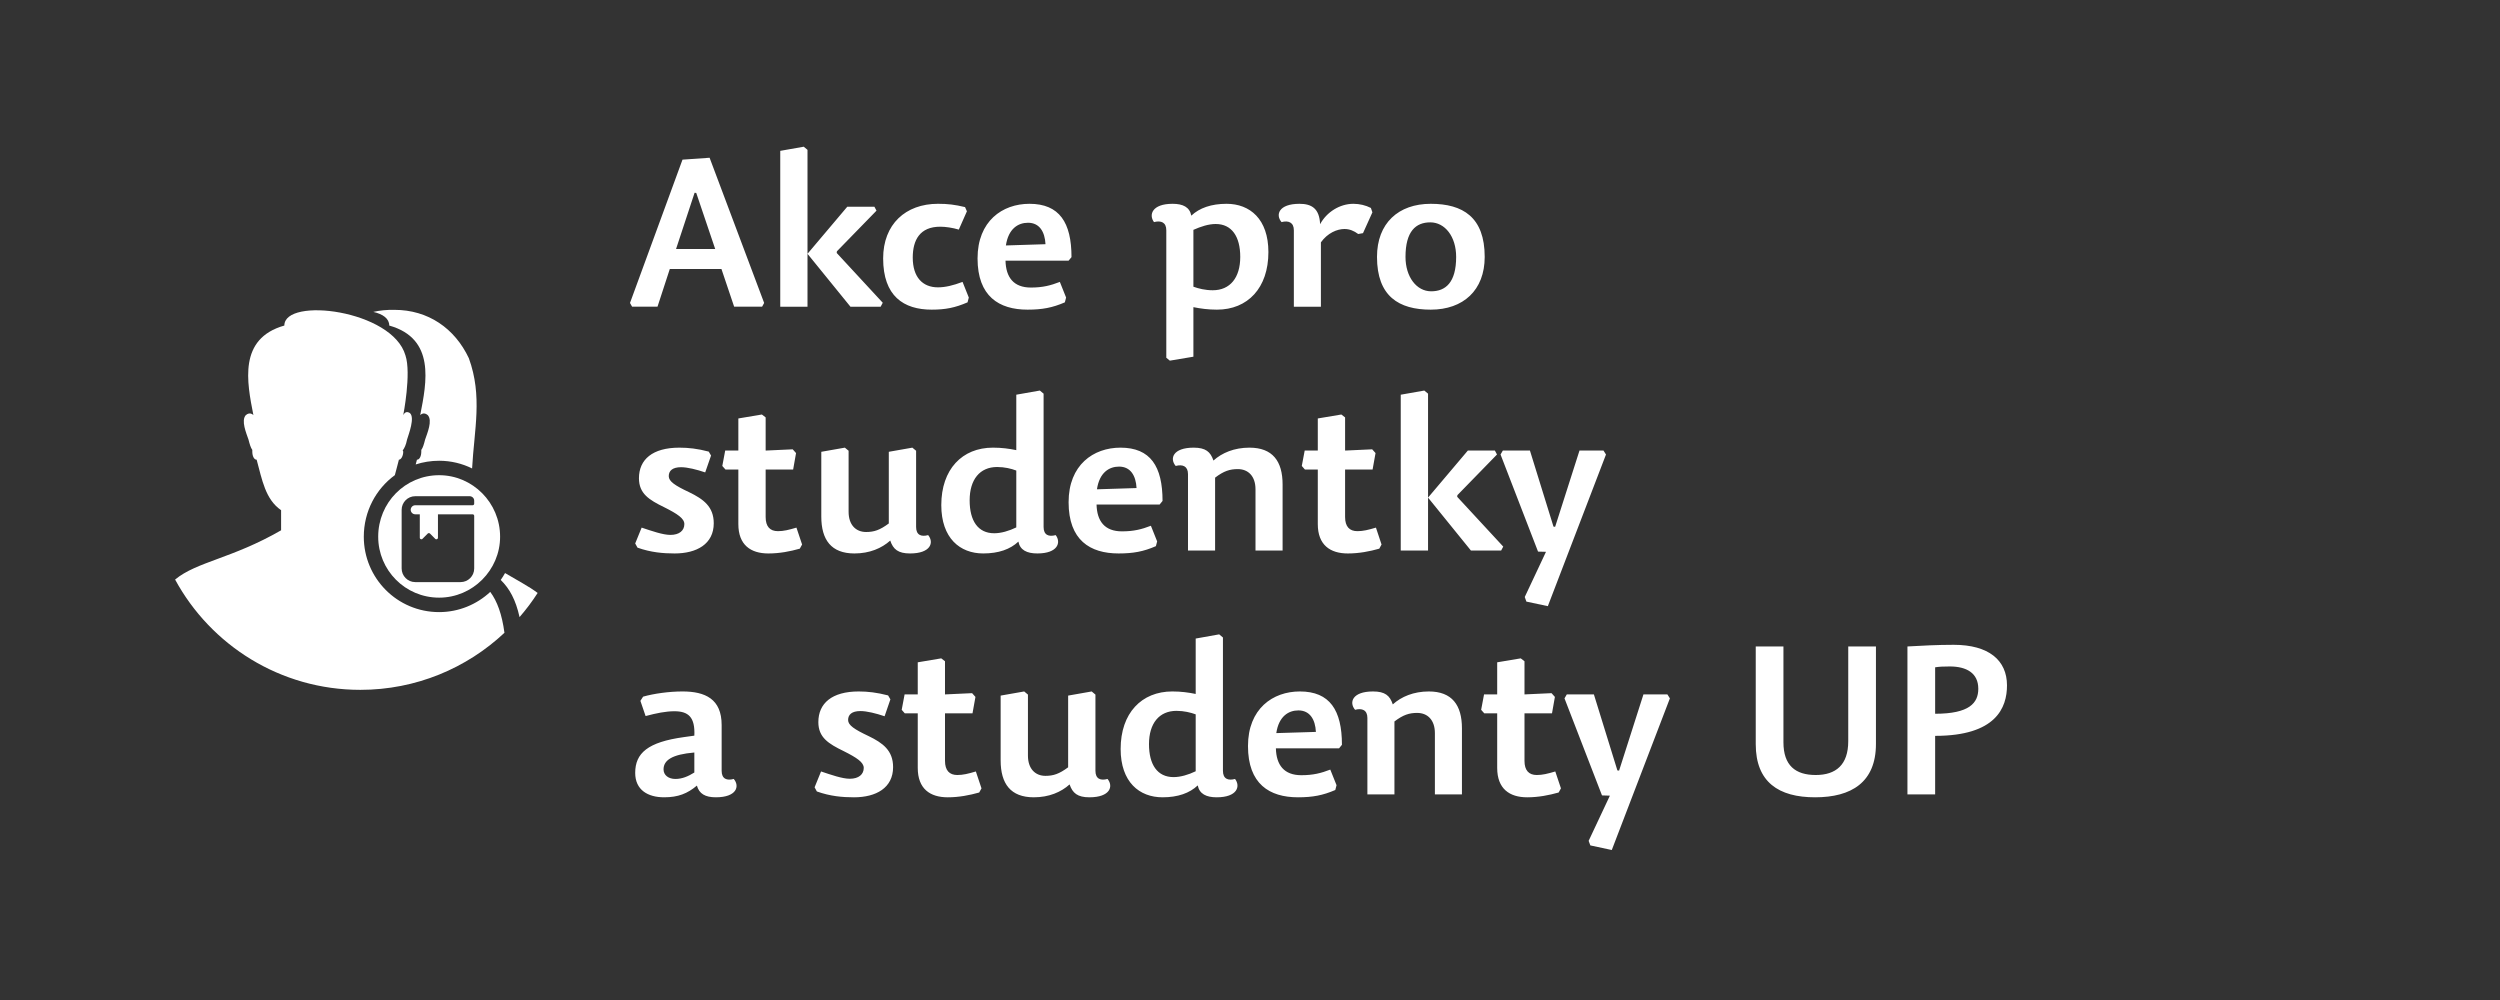 <?xml version="1.0" encoding="UTF-8"?>
<!DOCTYPE svg PUBLIC "-//W3C//DTD SVG 1.1//EN" "http://www.w3.org/Graphics/SVG/1.1/DTD/svg11.dtd">
<!-- Creator: CorelDRAW 2019 (64-Bit) -->
<svg xmlns="http://www.w3.org/2000/svg" xml:space="preserve" width="500px" height="200px" version="1.1" style="shape-rendering:geometricPrecision; text-rendering:geometricPrecision; image-rendering:optimizeQuality; fill-rule:evenodd; clip-rule:evenodd"
viewBox="0 0 500 200"
 xmlns:xlink="http://www.w3.org/1999/xlink">
 <rect x="0" y="0" width="500" height="200" fill="#333333" stroke="none"/>
 <defs>
  <style type="text/css">
   <![CDATA[
    .fil0 {fill:none}
    .fil1 {fill:white}
    .fil2 {fill:white;fill-rule:nonzero}
   ]]>
  </style>
 </defs>
 <g id="Layer_x0020_1">
  <rect class="fil0" width="500" height="200"/>
  <g id="_2850576606672">
   <path class="fil1" d="M101.01 114.61c2.53,1.51 4.7,2.62 6.52,3.98 -1.09,1.7 -2.3,3.31 -3.62,4.83 -0.76,-3.45 -2.01,-5.73 -3.77,-7.43 0.32,-0.44 0.61,-0.91 0.87,-1.38zm-17.87 -21.72c0.08,-0.32 0.17,-0.63 0.25,-0.95 0.55,0 0.87,-0.76 0.87,-1.63 0,-0.11 0,-0.22 0,-0.33 0.33,-0.43 0.54,-1.19 0.76,-2.06 0.44,-1.3 1.52,-3.8 0.54,-4.89 -0.87,-0.76 -1.52,0 -1.52,0 1.31,-6.63 3.05,-15.31 -6.19,-17.92 0,-1.39 -1.25,-2.29 -3.19,-2.73 1.31,-0.3 2.72,-0.44 4.23,-0.41 6.73,0 12.06,3.69 14.88,9.67 2.77,7.62 1.07,14.26 0.65,22.05 -1.99,-0.99 -4.23,-1.54 -6.59,-1.54l0 0c-1.64,0 -3.22,0.26 -4.69,0.74z"/>
   <path class="fil1" d="M98.05 118.38c1.39,1.87 2.34,4.46 2.84,8.18 -7.54,7.07 -17.68,11.41 -28.82,11.41 -16,0 -29.92,-8.92 -37.05,-22.06 4.32,-3.58 11.39,-4.19 21.2,-9.85l0 -4.02c-3.15,-2.17 -3.8,-6.08 -4.89,-10.1 -0.54,0 -0.87,-0.76 -0.87,-1.63 0,-0.11 0,-0.22 0,-0.33 -0.32,-0.43 -0.54,-1.19 -0.76,-2.06 -0.44,-1.3 -1.52,-3.8 -0.54,-4.89 0.87,-0.76 1.52,0 1.52,0 -1.3,-6.63 -3.04,-15.31 6.19,-17.92 0,-5.76 21.61,-3.15 24.22,5.97 1.2,3.59 -0.44,11.95 -0.44,11.95 0.33,-0.65 0.76,-0.76 1.31,-0.43 1.08,0.87 -0.22,4.23 -0.55,5.32 -0.21,1.08 -0.54,1.74 -0.87,2.17l0.11 0.22c0,0.87 -0.43,1.63 -0.87,1.63 -0.27,0.98 -0.51,2.05 -0.81,3.09 -3.78,2.76 -6.21,7.25 -6.21,12.32 0,8.27 6.67,15.07 15.07,15.07 3.93,0 7.53,-1.54 10.22,-4.04z"/>
   <path class="fil1" d="M87.83 95.04c-6.8,0 -12.19,5.5 -12.19,12.3 0,6.69 5.39,12.19 12.19,12.19 6.69,0 12.19,-5.5 12.19,-12.19 0,-6.8 -5.5,-12.3 -12.19,-12.3zm-5.69 6.92c0,0.45 0.37,0.9 0.91,0.9l0.91 0 0 4.69c0,0.28 0.34,0.42 0.53,0.22l1.06 -1.06c0.12,-0.12 0.32,-0.12 0.45,0l1.05 1.06c0.2,0.2 0.54,0.06 0.54,-0.22l0 -4.69 6.94 0c0.17,0 0.31,0.15 0.31,0.32l0 10.52c0,1.5 -1.22,2.72 -2.72,2.72l-9.07 0c-1.54,0 -2.72,-1.27 -2.72,-2.72l0 -11.74c0,-1.45 1.18,-2.72 2.72,-2.72l10.88 0c0.46,0 0.91,0.36 0.91,0.9l0 0.6c0,0.17 -0.14,0.31 -0.31,0.31l-11.48 0c-0.54,0 -0.91,0.46 -0.91,0.91zm5.69 -6.92l0 0z"/>
  </g>
  <path class="fil2" d="M135.21 49.8l3.71 -11.25 0.33 0.04 3.79 11.21 -7.83 0zm-1.25 4l10.33 0 2.54 7.54 5.59 0 0.41 -0.75 -10.91 -29.04 -5.42 0.38 -10.5 28.66 0.42 0.75 5.08 0 2.46 -7.54zm35.5 -12.46l-7.96 9.42 0 -20.79 -0.75 -0.63 -4.7 0.83 0 31.17 5.45 0 0 -10.58 8.59 10.58 6.04 0 0.42 -0.79 -9.21 -9.96 0.04 -0.33 7.92 -8.13 -0.42 -0.79 -5.42 0zm13.09 10.17c0,-3.5 1.42,-6.17 5.5,-6.17 1.04,0 2.5,0.21 3.71,0.58l1.62 -3.66 -0.37 -0.84c-2.04,-0.49 -3.42,-0.66 -5.42,-0.66 -6.46,0 -10.96,4.08 -10.96,10.92 0,7.54 4.09,10.25 9.71,10.25 2.75,0 4.67,-0.38 7.17,-1.46l0.25 -0.96 -1.25 -3.13c-1.88,0.71 -3.46,1.09 -4.92,1.09 -3.08,0 -5.04,-2.04 -5.04,-5.96zm18.55 0.62l12.62 0 0.58 -0.7c0,-6.92 -2.41,-10.67 -8.41,-10.67 -5.42,0 -10.38,3.46 -10.38,10.92 0,7.58 4.29,10.25 10,10.25 2.92,0 4.96,-0.38 7.46,-1.46l0.25 -0.96 -1.25 -3.13c-1.83,0.71 -3.42,1.13 -5.79,1.13 -3.46,0 -5,-2.04 -5.08,-5.38zm0.08 -3.04c0.5,-3.37 2.46,-4.54 4.42,-4.54 2.29,0 3.37,1.79 3.5,4.29l-7.92 0.25zm41.96 -4.29c3.21,0 4.91,2.5 4.91,6.58 0,4.17 -2.04,6.67 -5.5,6.67 -1.5,0 -2.83,-0.33 -3.87,-0.71l0 -11.37c1.5,-0.67 3.04,-1.17 4.46,-1.17zm-12.34 -0.38c1.42,-0.37 2.46,0.05 2.46,1.63l0 25.5 0.71 0.58 4.71 -0.79 0 -9.91c1.42,0.29 2.96,0.5 4.71,0.5 6.16,0 10.29,-4.34 10.29,-11.51 0,-6.62 -3.71,-9.66 -8.37,-9.66 -3.05,0 -5.42,0.83 -7.05,2.37 -0.33,-1.71 -1.66,-2.37 -3.75,-2.37 -4.12,0 -4.79,2.21 -3.71,3.66zm33.38 4.05c1.34,-1.88 3.25,-2.67 4.71,-2.67 1.04,0 1.92,0.38 2.75,1l0.96 -0.17 1.88 -4.16 -0.3 -0.88c-1.04,-0.54 -2.29,-0.83 -3.5,-0.83 -2.7,0 -5.33,1.62 -6.66,4.08 -0.13,-3.16 -1.71,-4.08 -4.13,-4.08 -4.16,0 -4.83,2.21 -3.58,3.66 1.37,-0.37 2.46,0.05 2.46,1.63l0 15.29 5.41 0 0 -12.87zm21.97 13.46c6.5,0 10.79,-3.88 10.79,-10.55 0,-7.96 -4.38,-10.62 -10.79,-10.62 -6.46,0 -10.75,3.87 -10.75,10.62 0,7.88 4.37,10.55 10.75,10.55zm0.08 -3.67c-2.92,0 -5.13,-2.88 -5.13,-6.88 0,-5.16 2.09,-6.91 4.96,-6.91 2.92,0 5.17,2.83 5.17,6.91 0,5.13 -2.12,6.88 -5,6.88zm-150.36 31.27c-5.37,0 -8.08,2.37 -8.08,6.12 0,3.08 2.04,4.33 5.04,5.79 2.67,1.34 4.04,2.25 4.04,3.38 0,1.29 -1,2.16 -2.79,2.16 -1.5,0 -3.75,-0.79 -5.75,-1.46l-1.29 3.17 0.46 0.84c2.67,0.95 5.13,1.16 7.42,1.16 4.41,0 7.83,-1.87 7.83,-6.04 0,-3.33 -2.08,-4.83 -4.92,-6.21 -2.83,-1.33 -4.08,-2.16 -4.08,-3.21 0,-1.08 0.75,-1.79 2.46,-1.79 1.29,0 3.12,0.46 4.83,1.04l1.17 -3.37 -0.46 -0.79c-2.25,-0.59 -4.04,-0.79 -5.88,-0.79zm17.26 0.58l0 -6.63 -0.75 -0.58 -4.71 0.79 0 6.42 -2.63 0 -0.58 3.08 0.63 0.71 2.58 0 0 10.92c0,4.16 2.46,5.87 6,5.87 2.25,0 4.37,-0.41 6.29,-0.96l0.46 -0.83 -1.13 -3.38c-1.54,0.46 -2.58,0.71 -3.7,0.71 -1.59,0 -2.46,-0.91 -2.46,-2.83l0 -9.5 5.5 0 0.58 -3.29 -0.67 -0.75 -5.41 0.25zm11.13 0.25l0 12.96c0,4.66 2,7.37 6.62,7.37 3.04,0 5.46,-1.04 7.17,-2.58 0.58,1.75 1.58,2.58 3.96,2.58 4.16,0 4.83,-2.21 3.62,-3.67 -1.37,0.38 -2.41,0 -2.41,-1.62l0 -15.25 -0.75 -0.62 -4.71 0.83 0 14.33c-1.8,1.34 -2.96,1.71 -4.54,1.71 -2.05,0 -3.5,-1.42 -3.5,-4.04l0 -12.21 -0.75 -0.62 -4.71 0.83zm34.58 16.29c-3.25,0 -4.91,-2.5 -4.91,-6.58 0,-4.17 2.04,-6.67 5.5,-6.67 1.5,0 2.83,0.33 3.83,0.71l0 11.37c-1.46,0.71 -3.04,1.17 -4.42,1.17zm12.3 0.37c-1.38,0.38 -2.42,0 -2.42,-1.62l0 -26.67 -0.75 -0.62 -4.71 0.83 0 11.09c-1.42,-0.3 -2.92,-0.5 -4.67,-0.5 -6.16,0 -10.33,4.33 -10.33,11.49 0,6.63 3.75,9.67 8.38,9.67 3.08,0 5.41,-0.83 7.04,-2.37 0.33,1.7 1.7,2.37 3.79,2.37 4.12,0 4.79,-2.21 3.67,-3.67zm8.17 -6.12l12.62 0 0.58 -0.71c0,-6.91 -2.41,-10.66 -8.41,-10.66 -5.42,0 -10.38,3.45 -10.38,10.91 0,7.59 4.29,10.25 10,10.25 2.92,0 4.96,-0.37 7.46,-1.46l0.25 -0.95 -1.25 -3.13c-1.83,0.71 -3.42,1.12 -5.79,1.12 -3.46,0 -5,-2.04 -5.08,-5.37zm0.08 -3.04c0.5,-3.38 2.46,-4.54 4.42,-4.54 2.29,0 3.37,1.79 3.5,4.29l-7.92 0.25zm37.13 12.25l0 -13.21c0,-4.67 -2,-7.37 -6.63,-7.37 -3.04,0 -5.5,1.04 -7.2,2.58 -0.59,-1.75 -1.55,-2.58 -3.96,-2.58 -4.17,0 -4.84,2.2 -3.59,3.66 1.38,-0.37 2.46,0.04 2.46,1.63l0 15.29 5.42 0 0 -14.58c1.75,-1.34 2.96,-1.71 4.54,-1.71 2.08,0 3.54,1.41 3.54,4.04l0 12.25 5.42 0zm12.5 -20l0 -6.63 -0.75 -0.58 -4.71 0.79 0 6.42 -2.62 0 -0.58 3.08 0.62 0.71 2.58 0 0 10.92c0,4.16 2.46,5.87 6,5.87 2.25,0 4.38,-0.41 6.3,-0.96l0.45 -0.83 -1.12 -3.38c-1.54,0.46 -2.58,0.71 -3.71,0.71 -1.58,0 -2.46,-0.91 -2.46,-2.83l0 -9.5 5.5 0 0.59 -3.29 -0.67 -0.75 -5.42 0.25zm24.55 0l-7.96 9.41 0 -20.79 -0.75 -0.62 -4.71 0.83 0 31.17 5.46 0 0 -10.59 8.58 10.59 6.04 0 0.42 -0.79 -9.21 -9.96 0.04 -0.33 7.92 -8.13 -0.42 -0.79 -5.41 0zm6.54 0.79l7.5 19.42 1.59 0.04 -4.25 9.04 0.33 0.92 4.29 0.91 11.63 -30.33 -0.5 -0.79 -4.8 0 -4.87 15.25 -0.33 -0.04 -4.71 -15.21 -5.42 0 -0.46 0.79zm-161.24 59.6l0 4c-1.2,0.75 -2.41,1.29 -3.79,1.29 -1.37,0 -2.37,-0.75 -2.37,-1.91 0,-1.84 1.71,-3 6.16,-3.38zm5.46 3.67l0 -9.17c0,-5.21 -3.29,-6.71 -7.83,-6.71 -2.63,0 -5.71,0.42 -7.88,1.04l-0.54 0.84 1.04 3.04c2.17,-0.58 4.05,-0.96 5.76,-0.96 2.79,0 4.16,1.17 3.99,4.88l-2.08 0.29c-7.25,1 -9.75,3.21 -9.75,7.16 0,3.42 2.54,4.88 5.79,4.88 2.8,0 4.67,-0.75 6.55,-2.34 0.45,1.63 1.66,2.34 3.79,2.34 4.16,0 4.83,-2.21 3.58,-3.67 -1.37,0.38 -2.42,0 -2.42,-1.62zm27.42 -15.88c-5.38,0 -8.08,2.38 -8.08,6.13 0,3.08 2.04,4.33 5.04,5.79 2.66,1.33 4.04,2.25 4.04,3.37 0,1.29 -1,2.17 -2.79,2.17 -1.5,0 -3.75,-0.79 -5.75,-1.46l-1.29 3.17 0.45 0.83c2.67,0.96 5.13,1.17 7.42,1.17 4.42,0 7.83,-1.88 7.83,-6.04 0,-3.34 -2.08,-4.84 -4.91,-6.21 -2.84,-1.34 -4.09,-2.17 -4.09,-3.21 0,-1.08 0.75,-1.79 2.46,-1.79 1.29,0 3.13,0.46 4.84,1.04l1.16 -3.38 -0.46 -0.79c-2.25,-0.58 -4.04,-0.79 -5.87,-0.79zm17.25 0.59l0 -6.63 -0.75 -0.58 -4.7 0.79 0 6.42 -2.63 0 -0.58 3.08 0.62 0.71 2.59 0 0 10.91c0,4.17 2.45,5.88 6,5.88 2.25,0 4.37,-0.42 6.29,-0.96l0.46 -0.83 -1.13 -3.38c-1.54,0.46 -2.58,0.71 -3.71,0.71 -1.58,0 -2.46,-0.92 -2.46,-2.83l0 -9.5 5.5 0 0.59 -3.29 -0.67 -0.75 -5.42 0.25zm11.13 0.24l0 12.96c0,4.67 2,7.38 6.63,7.38 3.04,0 5.46,-1.04 7.16,-2.58 0.59,1.74 1.59,2.58 3.96,2.58 4.17,0 4.84,-2.21 3.63,-3.67 -1.38,0.38 -2.42,0 -2.42,-1.62l0 -15.25 -0.75 -0.63 -4.71 0.83 0 14.34c-1.79,1.33 -2.96,1.71 -4.54,1.71 -2.04,0 -3.5,-1.42 -3.5,-4.05l0 -12.2 -0.75 -0.63 -4.71 0.83zm34.59 16.3c-3.25,0 -4.92,-2.5 -4.92,-6.59 0,-4.16 2.04,-6.66 5.5,-6.66 1.5,0 2.83,0.33 3.84,0.7l0 11.38c-1.46,0.71 -3.05,1.17 -4.42,1.17zm12.29 0.37c-1.37,0.38 -2.42,0 -2.42,-1.62l0 -26.67 -0.75 -0.63 -4.7 0.84 0 11.08c-1.42,-0.29 -2.92,-0.5 -4.67,-0.5 -6.17,0 -10.34,4.34 -10.34,11.5 0,6.63 3.75,9.67 8.38,9.67 3.08,0 5.42,-0.84 7.04,-2.38 0.34,1.71 1.71,2.38 3.79,2.38 4.13,0 4.8,-2.21 3.67,-3.67zm8.17 -6.12l12.63 0 0.58 -0.71c0,-6.92 -2.42,-10.67 -8.42,-10.67 -5.41,0 -10.37,3.46 -10.37,10.92 0,7.58 4.29,10.25 10,10.25 2.91,0 4.96,-0.38 7.46,-1.46l0.25 -0.96 -1.25 -3.12c-1.84,0.71 -3.42,1.12 -5.8,1.12 -3.45,0 -5,-2.04 -5.08,-5.37zm0.08 -3.05c0.5,-3.37 2.46,-4.54 4.42,-4.54 2.29,0 3.38,1.8 3.5,4.3l-7.92 0.24zm37.13 12.26l0 -13.21c0,-4.67 -2,-7.38 -6.62,-7.38 -3.04,0 -5.5,1.04 -7.21,2.59 -0.58,-1.76 -1.54,-2.59 -3.96,-2.59 -4.16,0 -4.83,2.21 -3.58,3.67 1.37,-0.38 2.46,0.04 2.46,1.62l0 15.3 5.41 0 0 -14.59c1.75,-1.33 2.96,-1.71 4.54,-1.71 2.09,0 3.55,1.42 3.55,4.04l0 12.26 5.41 0zm12.51 -20l0 -6.63 -0.75 -0.58 -4.71 0.79 0 6.42 -2.63 0 -0.58 3.08 0.63 0.71 2.58 0 0 10.91c0,4.17 2.46,5.88 6,5.88 2.25,0 4.37,-0.42 6.29,-0.96l0.46 -0.83 -1.13 -3.38c-1.54,0.46 -2.58,0.71 -3.7,0.71 -1.59,0 -2.46,-0.92 -2.46,-2.83l0 -9.5 5.5 0 0.58 -3.29 -0.67 -0.75 -5.41 0.25zm8 0.79l7.5 19.41 1.58 0.05 -4.25 9.04 0.34 0.91 4.29 0.92 11.62 -30.33 -0.5 -0.79 -4.79 0 -4.87 15.24 -0.34 -0.04 -4.7 -15.2 -5.42 0 -0.46 0.79zm62.29 -10.38l-5.54 0 0 18.96c0,4.71 -2.46,6.75 -6.5,6.75 -4.08,0 -6.46,-1.92 -6.46,-6.54l0 -19.17 -5.54 0 0 19.54c0,7.59 4.58,10.63 11.87,10.63 7.26,0 12.17,-3 12.17,-10.67l0 -19.5zm11.84 13.46l0 -9.29c0.83,-0.13 1.62,-0.17 2.92,-0.17 3.37,0 5.71,1.33 5.71,4.46 0,2.83 -1.76,5 -8.63,5zm0 4.42c12.17,0 14.37,-5.63 14.37,-10.09 0,-5.04 -3.66,-8.12 -10.66,-8.12 -3.21,0 -6.5,0.17 -9.25,0.33l0 29.59 5.54 0 0 -11.71z"/>
 </g>
</svg>
